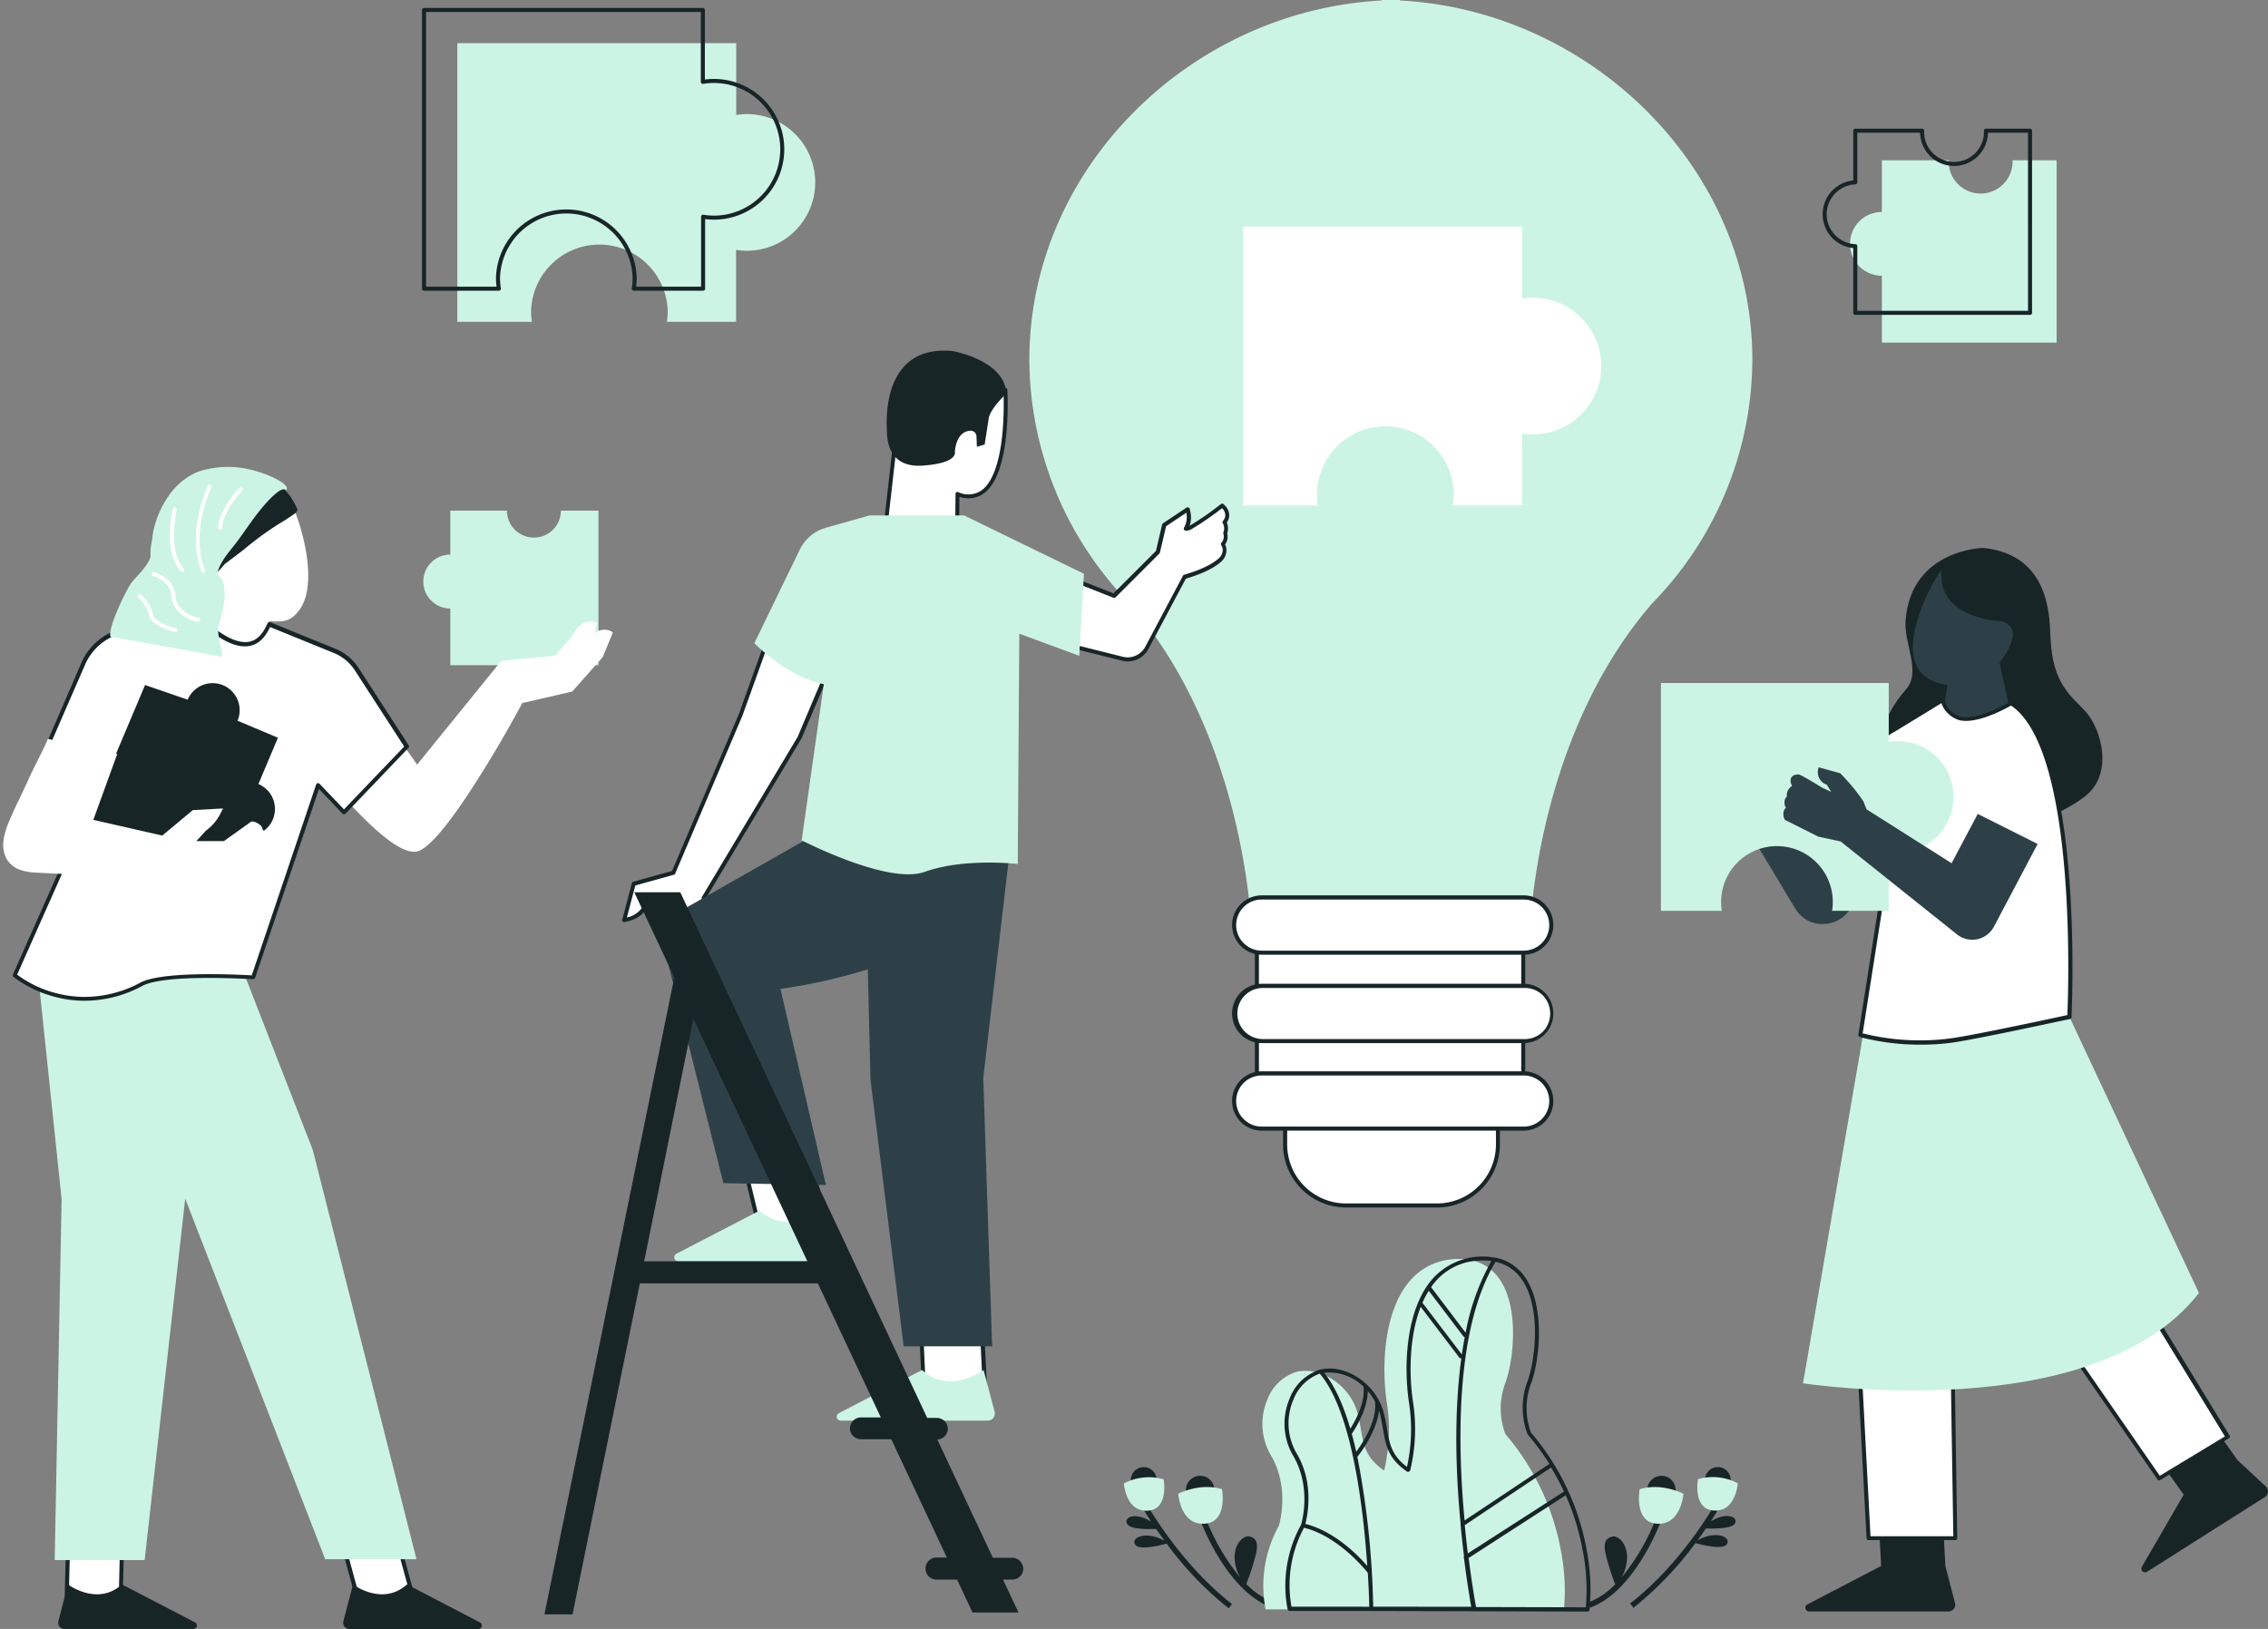 <?xml version="1.0" encoding="UTF-8" standalone="no"?><svg xmlns="http://www.w3.org/2000/svg" xmlns:xlink="http://www.w3.org/1999/xlink" data-name="Layer 2" fill="#182527" height="302" preserveAspectRatio="xMidYMid meet" version="1" viewBox="-0.6 0.0 420.4 302.0" width="420.4" zoomAndPan="magnify"><rect x="-0.6" y="0.0" width="420.4" height="302.0" fill="#808080" stroke="none"/><g id="change1_1"><path d="M419.26,277.53l-21.81,13.83a.69.69,0,0,1-1-.93l7.72-13.32-4.83-6.79,10-6.37,4.84,6.79,5.2,4.83A1.25,1.25,0,0,1,419.26,277.53ZM360,290.33l-.45-8.32H347.65l.44,8.32-13.65,7.12a.69.69,0,0,0,.32,1.31h25.82a1.24,1.24,0,0,0,1.2-1.56Z" fill="inherit"/></g><g id="change1_2"><path d="M232.27,287.84c.51-2.52-.67-2.85-1.34-3s-2.34.67-2.68,3.35a8.12,8.12,0,0,0,1,4.24,40.55,40.55,0,0,1-6.38-11l-1,.35c.2.53,4.87,13.16,13.21,16.22l.34-.95a14.26,14.26,0,0,1-5-3.37A44.05,44.05,0,0,0,232.27,287.84Z" fill="inherit"/></g><g id="change1_3"><path d="M212.27,279.38l-.88.49s.5.88,1.39,2.24l0,0c-3-1.88-5.24-.78-4.41.47.64,1,3.86.94,5.33.88.45.67,1,1.41,1.56,2.2-.41-.21-.86-.43-1.1-.52-3.3-1.22-5.28.33-4.21,1.38.89.87,4.49,0,5.7-.34a62.66,62.66,0,0,0,11.5,12l.61-.8C218.37,290.1,212.33,279.48,212.27,279.38Z" fill="inherit"/></g><g id="change1_4"><path d="M306.37,281.46a40.24,40.24,0,0,1-6.38,11,8,8,0,0,0,1-4.24c-.33-2.68-2-3.52-2.68-3.35s-1.84.5-1.34,3a45.58,45.58,0,0,0,1.82,5.87,14.17,14.17,0,0,1-5,3.37l.35.95c8.33-3.06,13-15.69,13.2-16.22Z" fill="inherit"/></g><g id="change1_5"><path d="M316.5,282.08l0,0c.88-1.36,1.37-2.21,1.38-2.24l-.88-.49c-.06.1-6.09,10.72-15.45,17.94l.62.8a63.28,63.28,0,0,0,11.5-12c1.2.33,4.81,1.21,5.7.34,1.07-1.05-.92-2.6-4.22-1.38-.23.09-.69.31-1.09.52.58-.79,1.1-1.53,1.56-2.2,1.47.06,4.69.08,5.33-.88C321.74,281.3,319.47,280.2,316.5,282.08Z" fill="inherit"/></g><g id="change2_1"><path d="M76.29,297.4H66l-2.9-10.62H73.4Zm-64.55,0h10L22,286.78H12Z" fill="#ffffff"/></g><g id="change1_6"><path d="M76.29,297.77H66a.38.38,0,0,1-.37-.28l-2.89-10.61a.39.39,0,0,1,.06-.33.37.37,0,0,1,.3-.14H73.4a.38.38,0,0,1,.36.27l2.89,10.62a.34.34,0,0,1-.06.32A.36.36,0,0,1,76.29,297.77Zm-10-.75H75.8l-2.69-9.86H63.62Zm-44.56.75h-10a.4.4,0,0,1-.27-.11.38.38,0,0,1-.1-.27l.26-10.62a.37.37,0,0,1,.37-.36H22a.38.38,0,0,1,.38.38l-.26,10.61A.38.38,0,0,1,21.75,297.77ZM12.13,297h9.26l.24-9.86H12.37Z" fill="inherit"/></g><g id="change2_2"><path d="M368.2,211.66,361,231.6l.83,53.59H345.76l-3-57.19,6.51-46.39,21-5Zm-14.54-35,12.46,49,33.51,48.47,12.74-7.76-28-45.69S383,191,376.92,176.07Z" fill="#ffffff"/></g><g id="change1_7"><path d="M412.69,266.16l-27.92-45.61c-.1-1.89-1.63-30.2-7.5-44.62a.41.41,0,0,0-.36-.23l-23.26.55a.4.4,0,0,0-.29.15.41.41,0,0,0-.07.32l.85,3.34-5,1.19a.36.36,0,0,0-.28.31L342.34,228l3.05,57.19a.38.38,0,0,0,.37.35h16.07a.36.36,0,0,0,.26-.11.39.39,0,0,0,.11-.27l-.83-53.52,3.46-9.57.93,3.65a.61.61,0,0,0,.05.12l33.51,48.46a.36.36,0,0,0,.31.16.34.34,0,0,0,.19-.05l12.74-7.76a.33.33,0,0,0,.17-.23A.34.34,0,0,0,412.69,266.16Zm-44.86-54.58-2.88,8-9.89-38.93,14.81-3.52ZM354.14,177l14.35-.34-13.62,3.24Zm6.5,54.48a.59.59,0,0,0,0,.13l.83,53.21H346.12l-3-56.76,6.47-46.13,4.77-1.13,10.17,40Zm39.1,42.13-33.27-48.11-1.19-4.66,3.27-9a.43.43,0,0,0,0-.11l2.08-35.05s0,0,0,0l6-.15c5.92,14.81,7.34,43.93,7.35,44.23a.32.32,0,0,0,.06.18l27.77,45.37Z" fill="inherit"/></g><g id="change3_1"><path d="M383,188.55l24,51.17c-19.53,25.12-73.39,16.74-73.39,16.74L344.71,192C355.22,196.28,383,188.55,383,188.55Z" fill="#ccf4e5"/></g><g id="change1_8"><path d="M224.49,276.23a2.63,2.63,0,1,1-2.63-2.62A2.62,2.62,0,0,1,224.49,276.23ZM211.42,272a2.39,2.39,0,1,0,2.38,2.38A2.39,2.39,0,0,0,211.42,272Zm93.33,4.23a2.62,2.62,0,1,0,2.62-2.62A2.62,2.62,0,0,0,304.75,276.23Zm10.69-1.85a2.38,2.38,0,1,0,2.38-2.38A2.38,2.38,0,0,0,315.44,274.38Z" fill="inherit"/></g><g id="change3_2"><path d="M217.8,276.94s4.06-2.12,8.11-.83c0,0,1.1,5.92-3,6.36C218.2,283,217.8,276.94,217.8,276.94Zm-5.45,3.12c3.75-.4,2.74-5.79,2.74-5.79a9.87,9.87,0,0,0-7.37.76S208.08,280.51,212.35,280.06Zm99.09-3.12s-4.07-2.12-8.11-.83c0,0-1.11,5.92,3,6.36C311,283,311.44,276.94,311.44,276.94ZM321.52,275a9.9,9.9,0,0,0-7.38-.76s-1,5.39,2.75,5.79C321.15,280.51,321.52,275,321.52,275Z" fill="#ccf4e5"/></g><g id="change2_3"><path d="M150,216.5l2.89,12H140.36l-2.89-12Zm31.43,29.24H170.1l.59,12H182Z" fill="#ffffff"/></g><g id="change1_9"><path d="M152.88,228.9H140.36a.37.37,0,0,1-.36-.29l-2.9-12a.41.41,0,0,1,.07-.32.39.39,0,0,1,.3-.14H150a.36.36,0,0,1,.36.28l2.9,12a.43.43,0,0,1-.07.33A.41.41,0,0,1,152.88,228.9Zm-12.22-.75h11.75l-2.72-11.27H137.94Zm41.34,30H170.69a.37.37,0,0,1-.38-.35l-.58-12a.35.35,0,0,1,.1-.28.36.36,0,0,1,.27-.12h11.32a.37.37,0,0,1,.37.36l.59,12a.43.43,0,0,1-.11.28A.39.39,0,0,1,182,258.13Zm-11-.75h10.57l-.55-11.27H170.5Z" fill="inherit"/></g><g id="change3_3"><path d="M380.62,29.72v33.8H348.23V51.12a5.91,5.91,0,0,1,0-11.82V29.72h12.39a5.92,5.92,0,1,0,11.83,0ZM137.87,21.15a12.24,12.24,0,0,0-2,.17V8H84.17V59.66H98a13.56,13.56,0,0,1-.16-2,12.67,12.67,0,0,1,25.33,0,13.56,13.56,0,0,1-.16,2h12.83V46.32a12.24,12.24,0,0,0,2,.17,12.67,12.67,0,0,0,0-25.34Z" fill="#ccf4e5"/></g><g id="change3_4"><path d="M305.68,111.83h0C283.9,136.93,283,172.64,283,172.64H231.39s-.88-35.71-22.66-60.81h0A65.06,65.06,0,0,1,190.2,66.74c0-35.66,30-64.78,65.31-66.65V0c.57,0,1.13,0,1.7,0s1.13,0,1.69,0V.09c35.32,1.87,65.32,31,65.32,66.65A65,65,0,0,1,305.68,111.83Z" fill="#ccf4e5"/></g><g id="change2_4"><path d="M281.75,168v39.34h-4.69v4.88a11.31,11.31,0,0,1-11.3,11.3H248.9a11.31,11.31,0,0,1-11.3-11.3v-4.88h-5.23V168Z" fill="#ffffff"/></g><g id="change1_10"><path d="M265.76,223.87H248.9a11.69,11.69,0,0,1-11.67-11.68v-4.51h-4.86a.38.38,0,0,1-.37-.37V168a.38.38,0,0,1,.37-.37h49.38a.38.38,0,0,1,.37.37v39.34a.38.38,0,0,1-.37.37h-4.32v4.51A11.69,11.69,0,0,1,265.76,223.87Zm-33-16.94h4.85a.38.38,0,0,1,.38.38v4.88a10.94,10.94,0,0,0,10.92,10.93h16.86a10.94,10.94,0,0,0,10.92-10.93v-4.88a.38.38,0,0,1,.38-.38h4.31V168.35H232.75Z" fill="inherit"/></g><g id="change2_5"><path d="M228.17,171.53a5.11,5.11,0,0,1,5.11-5.11h48.55a5.11,5.11,0,1,1,0,10.22H233.28A5.11,5.11,0,0,1,228.17,171.53Zm53.66,11.28H233.28a5.12,5.12,0,0,0,0,10.23h48.55a5.12,5.12,0,0,0,0-10.23Zm0,16.23H233.28a5.11,5.11,0,0,0,0,10.22h48.55a5.11,5.11,0,1,0,0-10.22Z" fill="#ffffff"/></g><g id="change1_11"><path d="M281.83,177H233.28a5.49,5.49,0,0,1,0-11h48.55a5.49,5.49,0,0,1,0,11Zm-48.55-10.23a4.74,4.74,0,0,0,0,9.48h48.55a4.74,4.74,0,0,0,0-9.48Zm48.55,26.62H233.28a5.49,5.49,0,0,1,0-11h48.55a5.49,5.49,0,1,1,0,11Zm-48.55-10.22a4.74,4.74,0,0,0,0,9.47h48.55a4.74,4.74,0,1,0,0-9.47Zm48.55,26.45H233.28a5.49,5.49,0,0,1,0-11h48.55a5.49,5.49,0,1,1,0,11Zm-48.55-10.23a4.74,4.74,0,0,0,0,9.48h48.55a4.74,4.74,0,1,0,0-9.48Z" fill="inherit"/></g><g id="change2_6"><path d="M296.21,67.87a12.66,12.66,0,0,1-12.66,12.66,12.36,12.36,0,0,1-2-.16V93.71H268.69a12.36,12.36,0,0,0,.17-2,12.67,12.67,0,0,0-25.34,0,12.36,12.36,0,0,0,.17,2H229.84V42h51.68V55.36a13.56,13.56,0,0,1,2-.16A12.66,12.66,0,0,1,296.21,67.87Z" fill="#ffffff"/></g><g id="change3_5"><path d="M153.65,232.18a1.31,1.31,0,0,1-1.27,1.64H125.12a.73.73,0,0,1-.34-1.38l15.43-8c5.2,4.7,11.39,0,11.39,0ZM181.72,254s-6.19,4.7-11.4,0l-15.43,8a.73.73,0,0,0,.34,1.38h27.26a1.31,1.31,0,0,0,1.27-1.65Z" fill="#ccf4e5"/></g><g id="change2_7"><path d="M181.36,91.31a4.69,4.69,0,0,1-4.47.25l-.1,10.76-13.61-1.6L165.29,82l4.34-10.15,16.13.48,0,.51C185.81,73.42,186.48,88,181.36,91.31Z" fill="#ffffff"/></g><g id="change1_12"><path d="M176.79,102.69h0l-13.62-1.6a.38.38,0,0,1-.33-.41l2.12-18.75a.29.29,0,0,1,0-.1l4.33-10.15a.42.42,0,0,1,.36-.23l16.13.48a.37.37,0,0,1,.36.35l0,.51h0c.07,1.57.6,15.46-4.59,18.83a4.88,4.88,0,0,1-4.31.47l-.09,10.23a.37.37,0,0,1-.13.28A.38.38,0,0,1,176.79,102.69Zm-13.2-2.3,12.83,1.51.1-10.35a.37.37,0,0,1,.16-.3.39.39,0,0,1,.35,0,4.38,4.38,0,0,0,4.13-.21c4.92-3.2,4.28-17.56,4.25-18.18v-.15l-15.53-.46-4.21,9.86Z" fill="inherit"/></g><g id="change1_13"><path d="M179.22,79.85c-1.06.09-2.52.79-2.83,3.89,0,0,.76,2.11-5.95,2.58s-6.61-5.34-6.65-6.54-1.13-16,12.2-14.69c0,0,9.66,1.67,9.95,7.87,0,0-3.21,3-3.3,4.81l-.72,4.64-1.44.43-.08-1.94A1.09,1.09,0,0,0,179.22,79.85Z" fill="inherit"/></g><g id="change2_8"><path d="M226.52,98.83a2.12,2.12,0,0,1-.44,2.06,1.89,1.89,0,0,1,.32.84,2.42,2.42,0,0,1-.62,1.84c-.07.09-1.6,1.86-6.78,3.34l-7,13.19a4,4,0,0,1-3.57,2.15,4.19,4.19,0,0,1-1-.12l-10.69-2.68-1-13,10.12,4,8.12-8.11,1.18-5,4.37-2.91.16.8a4.26,4.26,0,0,1-.51,2.81,1.8,1.8,0,0,0,.9-.27A54.15,54.15,0,0,0,225.6,94l.38-.3.34.34a2.16,2.16,0,0,1,.6,1.55,2,2,0,0,1-.53,1.22A2.24,2.24,0,0,1,226.52,98.83Z" fill="#ffffff"/></g><g id="change1_14"><path d="M208.45,122.63a4.45,4.45,0,0,1-1.08-.14l-10.69-2.67a.4.4,0,0,1-.29-.34l-1-13a.37.37,0,0,1,.51-.37l9.9,3.9,7.87-7.87,1.15-4.93A.4.4,0,0,1,215,97l4.37-2.91a.4.4,0,0,1,.35,0,.39.39,0,0,1,.23.28l.16.8a4.91,4.91,0,0,1-.19,2.3l0,0a53.65,53.65,0,0,0,5.4-3.71l.38-.29a.38.38,0,0,1,.5,0l.34.34a2.59,2.59,0,0,1,.71,1.83,2.33,2.33,0,0,1-.46,1.24,2.69,2.69,0,0,1,.08,2,2.45,2.45,0,0,1-.39,2.08,2.09,2.09,0,0,1,.24.78,2.78,2.78,0,0,1-.7,2.12c-.17.2-1.72,1.94-6.81,3.42l-6.91,13A4.4,4.4,0,0,1,208.45,122.63Zm-11.33-3.48,10.43,2.62a3.72,3.72,0,0,0,4.13-1.84l7-13.2a.38.38,0,0,1,.23-.18c5.08-1.45,6.57-3.2,6.59-3.22a2.08,2.08,0,0,0,.54-1.55,1.58,1.58,0,0,0-.26-.68.38.38,0,0,1,0-.44,1.77,1.77,0,0,0,.39-1.71.33.33,0,0,1,0-.24,2,2,0,0,0-.09-1.68.36.36,0,0,1,0-.44,1.64,1.64,0,0,0,.44-1,1.8,1.8,0,0,0-.49-1.26l-.11-.11-.12.09a52.81,52.81,0,0,1-5.53,3.79,2.09,2.09,0,0,1-1.11.3.38.38,0,0,1-.29-.22.39.39,0,0,1,0-.35,3.85,3.85,0,0,0,.46-2.54l0-.25-3.78,2.52-1.15,4.89a.46.46,0,0,1-.1.18l-8.11,8.11a.39.39,0,0,1-.41.08l-9.56-3.77Z" fill="inherit"/></g><g id="change2_9"><path d="M141.86,118.15l10.92,6.42-5.19,12.2-17.75,29.67a9,9,0,0,1-1.68,5.56l-.56.73-2-4.54h-6.67a4.85,4.85,0,0,1-3,2.16l-.9.23,1.78-6.75,7.35-2.06,12.47-29.28Z" fill="#ffffff"/></g><g id="change1_15"><path d="M127.6,173.11h0a.38.38,0,0,1-.3-.22l-1.91-4.33h-6.2a5.47,5.47,0,0,1-3.09,2.16l-.9.23a.4.4,0,0,1-.36-.1.37.37,0,0,1-.09-.36l1.77-6.76a.37.37,0,0,1,.27-.26l7.18-2,12.39-29.09L141.5,118a.37.37,0,0,1,.23-.23.45.45,0,0,1,.32,0L153,124.25a.37.37,0,0,1,.15.47l-5.19,12.2-17.71,29.62a9.41,9.41,0,0,1-1.76,5.68l-.56.74A.38.38,0,0,1,127.6,173.11Zm-8.68-5.3h6.67a.38.38,0,0,1,.34.22l1.76,4,.17-.23a8.55,8.55,0,0,0,1.61-5.3.34.34,0,0,1,.05-.22l17.74-29.67,5-11.85-10.24-6-5,13.92v0l-12.46,29.27a.35.35,0,0,1-.24.22l-7.16,2-1.56,5.93.29-.07a4.6,4.6,0,0,0,2.7-2A.39.39,0,0,1,118.92,167.81Zm17.75-35.32h0Z" fill="inherit"/></g><g id="change4_1"><path d="M181.66,199.83l1.64,49.77H166.91l-6.16-49.46-.49-20.43a102.56,102.56,0,0,1-16.19,3.63l8.42,36.36-19-.34L123,177.61a8.09,8.09,0,0,1,3.71-9.39L157,151l.17,0,29.57,3.25v.49c0,.24,0,.48,0,.73h.1Z" fill="#2d4048"/></g><g id="change3_6"><path d="M147.65,101.9a7.71,7.71,0,0,1,4.85-4.06l8.07-2.28h17.54l22.22,10.82-.88,15.2-11.11-4.09-.29,42.69s-9.94-1.17-17.25,1.46C164,164.09,148,155.79,148,155.79l4.1-28.94c-7-1.47-12.87-7.61-12.87-7.61Z" fill="#ccf4e5"/></g><g id="change1_16"><path d="M189.07,290.86a2.05,2.05,0,0,0-2-2.05h-3.63l-10.3-21.93a2,2,0,0,0,1.95-2h0a2.05,2.05,0,0,0-2-2h-1.82l-45.63-97.15-.15-.31h-8.52l7.56,16.08h-.2L100.32,299.3h5.21L118,237.94h33l11.67,24.85H159a2.05,2.05,0,0,0-2.05,2h0a2.05,2.05,0,0,0,2.05,2.05h5.61l10.3,21.92H173a2.05,2.05,0,0,0,0,4.1h3.81l2.71,5.79.15.31h8.52l-2.87-6.1H187A2.05,2.05,0,0,0,189.07,290.86Zm-70.27-57,9.12-45,21.14,45Z" fill="inherit"/></g><g id="change1_17"><path d="M352.71,127.79c2.85-3.21-.42-8.49-.09-12.73,1-13.3,14.45-13.48,14.45-13.48,11.74,1.29,12.23,11.59,12.4,16.33.34,9.32,4.07,11.14,6.74,14.28s5.09,11.4-.47,15.57c-12.52,9.4-33.12,6.71-37.05-2.2C346.32,140.16,347.84,133.27,352.71,127.79Z" fill="inherit"/></g><g id="change4_2"><path d="M359,135.31l1.39-8.32c-2.76-.36-4.65-1.51-5.64-3.45-2.88-5.66,3.27-16,3.53-16.39l.91-1.5.11,1.76c.41,7,10.28,7.73,10.38,7.74a2.79,2.79,0,0,1,2.63,1.47c.87,2-1.54,5.31-2.27,6.24l2.73,12.49Z" fill="#2d4048"/></g><g id="change4_3"><path d="M356.9,153,341.66,169.4a5.89,5.89,0,0,1-4.36,1.91l-.64,0a5.92,5.92,0,0,1-4.5-2.87l-11.79-19.64,5.65-3.53,10.27,12.92,6.09-9.56Z" fill="#2d4048"/></g><g id="change2_10"><path d="M383,188.13l0,.42-.41.09c-.16,0-16.68,3.62-21.51,4.29a44,44,0,0,1-16.34-.91l-.47-.13,5.83-37.21L340,151l7.21-12.67a7.41,7.41,0,0,1,3.08-2.92l9.19-5.62.18.64a4.74,4.74,0,0,0,2.93,2.7c3.39.87,9.19-2.55,9.25-2.59l.31-.19.3.2C385.12,139.31,383.08,186.14,383,188.13Z" fill="#ffffff"/></g><g id="change1_18"><path d="M355.41,193.68a43.89,43.89,0,0,1-10.81-1.3l-.46-.13a.37.37,0,0,1-.27-.42l5.78-36.9-9.75-3.55a.37.37,0,0,1-.22-.22.4.4,0,0,1,0-.32l7.22-12.66a7.65,7.65,0,0,1,3.23-3.07l9.16-5.61a.41.41,0,0,1,.34,0,.37.37,0,0,1,.22.25l.18.65a4.38,4.38,0,0,0,2.66,2.43c3.24.83,8.91-2.51,9-2.54l.31-.2a.36.36,0,0,1,.41,0l.3.2c12.79,8.83,10.77,55.88,10.68,57.88l0,.42a.36.36,0,0,1-.3.34l-.41.09c-.17,0-16.68,3.63-21.54,4.3A42.26,42.26,0,0,1,355.41,193.68Zm-10.75-2.07.15,0a42.88,42.88,0,0,0,10.6,1.27,42.44,42.44,0,0,0,5.59-.37c4.83-.67,21.32-4.25,21.48-4.29l.13,0v-.13c.09-2,2.09-48.63-10.35-57.22h0l-.1-.06-.09.06c-.06,0-6,3.55-9.55,2.63a5.12,5.12,0,0,1-3.21-3l0-.16-8.77,5.36a7.07,7.07,0,0,0-2.94,2.79l-7,12.28,9.62,3.5a.37.37,0,0,1,.24.41ZM383,188.55h0Z" fill="inherit"/></g><g id="change3_7"><path d="M361.51,147.76a10.35,10.35,0,0,1-10.35,10.35,10.14,10.14,0,0,1-1.66-.14v10.9H339a10,10,0,0,0,.13-1.65,10.35,10.35,0,1,0-20.7,0,11.24,11.24,0,0,0,.13,1.65H307.27V126.64H349.5v10.9a10.14,10.14,0,0,1,1.66-.13A10.35,10.35,0,0,1,361.51,147.76Z" fill="#ccf4e5"/></g><g id="change4_4"><path d="M377.1,156.47,369,171.8a4.57,4.57,0,0,1-3.1,2.33,4.88,4.88,0,0,1-.93.09,4.52,4.52,0,0,1-2.84-1L340.58,156l-4.12-.88L330.24,152l-.08-.19a2.07,2.07,0,0,1,0-1.74,1.48,1.48,0,0,1,.28-.28,2.12,2.12,0,0,1-.19-1.58,1.13,1.13,0,0,1,.36-.49,2.11,2.11,0,0,1,.17-1.11,2,2,0,0,1,.83-.9,1.65,1.65,0,0,1-.22-1.46c.14-.3.48-.66,1.34-.66.17,0,.45,0,4.44,2.45l1.65.76-.79-1.32a2.42,2.42,0,0,1-1.65-2.64l.11-.58,4,1.09.1.1a36.07,36.07,0,0,1,4.26,5.18l0,.08.53,1.33,15.77,10L366,150.9Z" fill="#2d4048"/></g><g id="change1_19"><path d="M64.84,293.75s5.44,4.12,10,0l13.53,7.05a.64.64,0,0,1-.29,1.21H64.16a1.15,1.15,0,0,1-1.11-1.44Zm-54.62,6.82A1.15,1.15,0,0,0,11.33,302H35.25a.64.64,0,0,0,.3-1.21L22,293.75c-4.56,4.12-10,0-10,0Z" fill="inherit"/></g><g id="change3_8"><path d="M59.68,289.08,33.73,222.23l-7.52,67H9.54l1.28-66.93L6,176.37l9.72-.68v-.05h.62l15.06-1.06c0,.06,0,.44.05,1.06H42.75l14.62,37.53L76.6,289.08Z" fill="#ccf4e5"/></g><g id="change3_9"><path d="M110.33,94.67v28.66H82.87V112.82a5,5,0,1,1,0-10V94.67h10.5a5,5,0,1,0,10,0Z" fill="#ccf4e5"/></g><path d="M144.4,27.68a12.67,12.67,0,0,1-12.67,12.67,12.24,12.24,0,0,1-2-.17V53.52H116.88a12.36,12.36,0,0,0,.16-2,12.67,12.67,0,0,0-25.33,0,13.56,13.56,0,0,0,.16,2H78V1.84h51.68V15.18a12.24,12.24,0,0,1,2-.17A12.67,12.67,0,0,1,144.4,27.68Zm223.12-3.45a5.92,5.92,0,1,1-11.83,0H343.3v9.58a5.92,5.92,0,0,0,0,11.83V58h32.39V24.23Z" fill="none" stroke="#182527" stroke-linecap="round" stroke-linejoin="round" stroke-width="0.75"/><g id="change5_1"><path d="M113,117.26l-1.87,4.55-5.66,6.4-9.25,2.13c-.65,1.2-4,7.43-7.91,13.58-8.78,14-11.32,14-12.16,14-3.65,0-10.16-6.83-14.74-12a64.26,64.26,0,0,1-5.18-6.22L56,139.3l12.72-8.87,8,11.33L92.3,122.54l10-1,3.17-3.62c.25-.51,1.79-3.38,4.17-2.59l.47.16-.59,2a2.86,2.86,0,0,1,3.08-.5Z" fill="#ffffff"/></g><g id="change5_2"><path d="M54.71,113.33c-1.39,1.72-2.51,2.07-5.35,1.83l-1.39,9L34.32,121.3l5.35-11.86c-.51-1-2.24-4.84-1-6.67a2.78,2.78,0,0,1,2.89-.9c.1,0,3.26-14.92,9.24-10.89l3.25,3.74.54,1.55C54.81,96.76,58.77,108.31,54.71,113.33Z" fill="#ffffff"/></g><g id="change2_11"><path d="M74.8,138.46,63.16,150.6l-4.79-5-12,35.63-.39,0c-.16,0-16-1-20.32,1.3a22.23,22.23,0,0,1-10.49,2.7,21.4,21.4,0,0,1-5.92-.84,20.89,20.89,0,0,1-6.78-3.27l-.31-.25,17.75-40-13.11.81,8.1-18.78a10.67,10.67,0,0,1,8.85-6.22l13.86-1,.17.16c0,.05,4.25,4.2,7.81,3.58,1.48-.26,2.67-1.33,3.54-3.19l.21-.44,12.07,4.91a8.87,8.87,0,0,1,4.15,3.43Z" fill="#ffffff"/></g><g id="change1_20"><path d="M15.13,185.54a21.57,21.57,0,0,1-6-.85,21.29,21.29,0,0,1-6.91-3.34l-.31-.24a.39.39,0,0,1-.11-.45l17.5-39.43L6.78,142a.35.35,0,0,1-.33-.16.36.36,0,0,1,0-.36l8.11-18.77a11.07,11.07,0,0,1,9.16-6.46l13.87-1a.36.36,0,0,1,.29.1l.16.17c.17.16,4.19,4,7.49,3.47,1.34-.24,2.44-1.24,3.26-3l.21-.44a.38.38,0,0,1,.48-.19l12.07,4.91a9.36,9.36,0,0,1,4.33,3.58l9.28,14.34a.39.39,0,0,1-.05.47L63.44,150.86a.39.39,0,0,1-.27.11h0a.41.41,0,0,1-.28-.11l-4.37-4.58-11.83,35a.35.35,0,0,1-.38.25l-.39,0c-.16,0-15.88-1-20.13,1.25A22.55,22.55,0,0,1,15.13,185.54ZM2.58,180.7l.09.07A20.61,20.61,0,0,0,9.31,184a20.93,20.93,0,0,0,5.82.82,21.85,21.85,0,0,0,10.31-2.65c4.43-2.35,20.36-1.35,20.53-1.34h.1L58,145.45a.4.4,0,0,1,.27-.25.44.44,0,0,1,.36.11l4.53,4.75,11.16-11.65-9.12-14.09h0a8.53,8.53,0,0,0-4-3.29l-11.74-4.78-.06.12c-.93,2-2.21,3.12-3.81,3.4-3.68.64-8-3.5-8.14-3.68l0,0-13.69,1a10.27,10.27,0,0,0-8.53,6L7.34,141.22l12.51-.78a.38.38,0,0,1,.37.53Z" fill="inherit"/></g><g id="change1_21"><path d="M40.25,162.06l-24.63-9.78L26.29,127l7.9,2.72a5,5,0,0,1,9.24,3.9l7.49,3.16-3.62,8.58a5,5,0,1,1-3.9,9.24Z" fill="inherit"/></g><g id="change5_3"><path d="M49.55,157.93l0,.12L43.56,163l-10.05,1.47-4.94-1.57L6.16,161.79c-2.46-.12-4.91-.71-5.85-3.27-.89-2.41.32-5.26,1.28-7.4,1-2.29,1.91-4,2.93-6.28C6,141.58,6.83,140.28,8.29,137l12.84,2.79L16.7,152l12.78,2.91,5.67-4.72,5.59-.3-.4.79A8.81,8.81,0,0,1,37.57,154l-1.77,1.94h5.11L46,152.3l.2,0a2.63,2.63,0,0,1,1.64.89,1.41,1.41,0,0,1,.25.69,2,2,0,0,1,1,.89,1.7,1.7,0,0,1,.13,1.26,1.31,1.31,0,0,1,.36.43A1.73,1.73,0,0,1,49.55,157.93Z" fill="#ffffff"/></g><g id="change1_22"><path d="M54.52,94.42c.07.55-.89,1.08-1.13,1.25l-1,.67c-.6.38-1.21.74-1.82,1.12a59.45,59.45,0,0,0-5.84,4.32c-1.05.83-2.13,1.63-3.2,2.44l-.51.39-.18.21c-.63.72-1.27,1.49-2,2.14l.09-.45c0-.17.08-.34.13-.51v-.06a10.49,10.49,0,0,1,1.53-3c1-1.47,2.2-2.85,3.24-4.31.73-1,1.42-2.06,2.16-3.06s1.48-2,2.28-2.9c.41-.48.83-1,1.27-1.4.21-.2.41-.4.63-.59l.06,0c.2-.31,1.26-.37,1.61-.36,0,0,.32.45.37.5a11.33,11.33,0,0,1,.78.91A13.39,13.39,0,0,1,54.52,94.42Z" fill="inherit" fill-rule="evenodd"/></g><g id="change3_10"><path d="M47.24,95.05C45.75,96.93,44.45,99,43,100.86c-1.23,1.59-2.68,3.16-3.24,5.15-.13.49.54.92.89,1.67s.69,2.55,0,5.82c0,.08-.62,2-.76,2.94-.24,1.58.68,3.76.67,5.32l-20.66-3.71c-.64-1.5,2.94-8.71,3.75-9.83.6-.84,1.33-1.53,2-2.31a13.06,13.06,0,0,0,1.2-1.67,2.44,2.44,0,0,0,.45-1.11c0-.37,0-.76,0-1.14a13,13,0,0,1,.27-1.75c.09-.53.11-1.07.22-1.6a17.63,17.63,0,0,1,2.9-6.74,12.23,12.23,0,0,1,5.5-4.47,17.78,17.78,0,0,1,8-.68c3.7.56,7.54,2.3,8.29,3.46.16.25.09.77-.11.61C51.26,90,47.9,94.21,47.24,95.05Z" fill="#ccf4e5" fill-rule="evenodd"/></g><g id="change3_11"><path d="M235,269.85a11.5,11.5,0,0,1-.67-10.39,8.48,8.48,0,0,1,5.36-5.11c4.66-1.11,10.1,2.63,11.41,7.85.24,1,.4,1.9.55,2.78.51,3,.92,5.31,4.31,7.66a32,32,0,0,0,.5-12.64c-1-6.75-.54-16.61,4-22.19a11.58,11.58,0,0,1,8.55-4.37c3.53-.23,6.27.92,8.14,3.43,4,5.32,2.78,15.48,1.3,19.49a13.34,13.34,0,0,0,0,9.53,45.85,45.85,0,0,1,10.3,21.7,38.36,38.36,0,0,1,.58,10.44l-.06.44h-43.1v-.1H234l-.08-.39a22.88,22.88,0,0,1,2.52-15.07C236.63,282.3,238.46,275.76,235,269.85Z" fill="#ccf4e5"/></g><g id="change1_23"><path d="M293.52,287.42a46.14,46.14,0,0,0-10.35-21.84,13.12,13.12,0,0,1,.07-9.2c1.51-4.08,2.71-14.41-1.34-19.85a8.59,8.59,0,0,0-5.33-3.37l-.11,0a12.45,12.45,0,0,0-11.85,4.32c-4.59,5.68-5.05,15.66-4.05,22.48a32.21,32.21,0,0,1-.36,12c-2.86-2.15-3.22-4.25-3.71-7.1-.15-.89-.31-1.81-.56-2.8-1.35-5.41-7-9.28-11.86-8.13a8.89,8.89,0,0,0-5.61,5.33,11.85,11.85,0,0,0,.69,10.72c3.34,5.75,1.6,12.07,1.43,12.69A23.35,23.35,0,0,0,238,298l.09.39a.38.38,0,0,0,.37.29h14.94a.29.29,0,0,0,.16,0h0a.29.29,0,0,0,.16,0l39.93.1h0a.39.39,0,0,0,.38-.33l.05-.44A38.69,38.69,0,0,0,293.52,287.42Zm-4.22-10.89L271.48,288c-.2-1.61-.39-3.37-.57-5.24l16-10.69A44.58,44.58,0,0,1,289.3,276.53Zm-12.68-42.59a7.86,7.86,0,0,1,4.68,3c3.88,5.21,2.7,15.19,1.24,19.14a13.92,13.92,0,0,0,0,9.81l.06.1a44.18,44.18,0,0,1,4,5.42l-15.72,10.48C269.5,267.22,269.25,246.09,276.62,233.94Zm-11.43,4a11.18,11.18,0,0,1,8.28-4.22,11.65,11.65,0,0,1,2.38.07,42.76,42.76,0,0,0-4.78,13.29l-6.39-8.43C264.85,238.4,265,238.16,265.19,237.93Zm-.95,1.37,6.42,8.46a.39.39,0,0,0,.25.14c-.2,1-.38,2.13-.54,3.21l-7.2-9.45a.58.58,0,0,0-.12-.1A15.64,15.64,0,0,1,264.24,239.3Zm-11.31,18.59a11,11,0,0,1,1.34,1.94c.43,3.54-2.23,7.62-3.48,9.31-.25-1.13-.52-2.23-.82-3.31C251.15,264.05,252.91,260.89,252.93,257.89Zm-.79-.81c.33,2.74-1.22,5.84-2.44,7.78-1.23-4.19-2.81-7.86-4.85-10.36A9.08,9.08,0,0,1,252.14,257.08ZM239.8,269.55a11.12,11.12,0,0,1-.65-10.06,8.24,8.24,0,0,1,4.88-4.82c6,7,8.1,25.09,8.81,35.66-1.67-1.93-6-6.41-11.48-7.8C241.78,280.92,243,275,239.8,269.55Zm10.77,28.33h-11.8l0-.1a22.62,22.62,0,0,1,2.34-14.54c6.34,1.56,11.34,7.75,11.83,8.37.19,3.09.25,5.38.27,6.28Zm3.37,0A161.36,161.36,0,0,0,251,270.08l.06-.05c.91-1.17,3.54-4.84,3.95-8.5.07.22.14.43.2.65.24,1,.39,1.87.54,2.75.52,3.05.93,5.46,4.47,7.91a.39.39,0,0,0,.35,0,.38.38,0,0,0,.23-.26,32.58,32.58,0,0,0,.5-12.78c-.75-5.14-.66-12.08,1.44-17.51l7.16,9.4a.37.37,0,0,0,.29.14l.08,0c-1.41,10.37-1,21.75-.13,30.67a.34.34,0,0,0,0,.22c.19,2.08.41,4,.63,5.78a.39.39,0,0,0,0,.39l0,0c.57,4.57,1.14,7.84,1.34,9Zm39.42,0,0,.11L273,297.94c-.18-1-.77-4.33-1.37-9.09l18-11.63a45.79,45.79,0,0,1,3.16,10.33A38.05,38.05,0,0,1,293.36,297.88Z" fill="inherit"/></g><g id="change2_12"><path d="M33.17,106a.41.41,0,0,1-.28-.13c-3.34-3.73-1.55-11.19-1.47-11.5a.38.38,0,0,1,.45-.28.38.38,0,0,1,.27.46c0,.07-1.77,7.38,1.31,10.82a.37.37,0,0,1,0,.53A.35.35,0,0,1,33.17,106Zm4,.16a.38.38,0,0,0,.21-.49c-2.79-7,1.16-15.24,1.2-15.33a.38.38,0,0,0-.17-.5A.39.39,0,0,0,38,90c-.17.35-4.13,8.61-1.22,15.94a.38.38,0,0,0,.35.23Zm3.4-8.33c.17-3.08,3.67-6.8,3.71-6.83a.38.38,0,0,0,0-.53.37.37,0,0,0-.53,0c-.16.16-3.73,4-3.92,7.31a.38.38,0,0,0,.35.39h0A.37.37,0,0,0,40.62,97.79Zm-4.1,17.15a.37.37,0,0,0-.31-.43c-1-.17-4.07-1.3-4.24-4.11-.2-3.31-3.76-4.3-3.91-4.34a.37.37,0,0,0-.46.26.38.38,0,0,0,.27.46s3.18.89,3.35,3.66c.2,3.3,3.67,4.61,4.87,4.81h.06A.38.38,0,0,0,36.52,114.94Zm-4.14,1.92a.38.38,0,0,0-.29-.44c-1.1-.22-4-1.12-4.31-2.63a6.52,6.52,0,0,0-2.24-3.58.38.38,0,0,0-.53.08.37.37,0,0,0,.08.52A5.75,5.75,0,0,1,27,113.93c.46,2.32,4.72,3.19,4.9,3.23H32A.38.38,0,0,0,32.38,116.86Z" fill="#ffffff"/></g></svg>